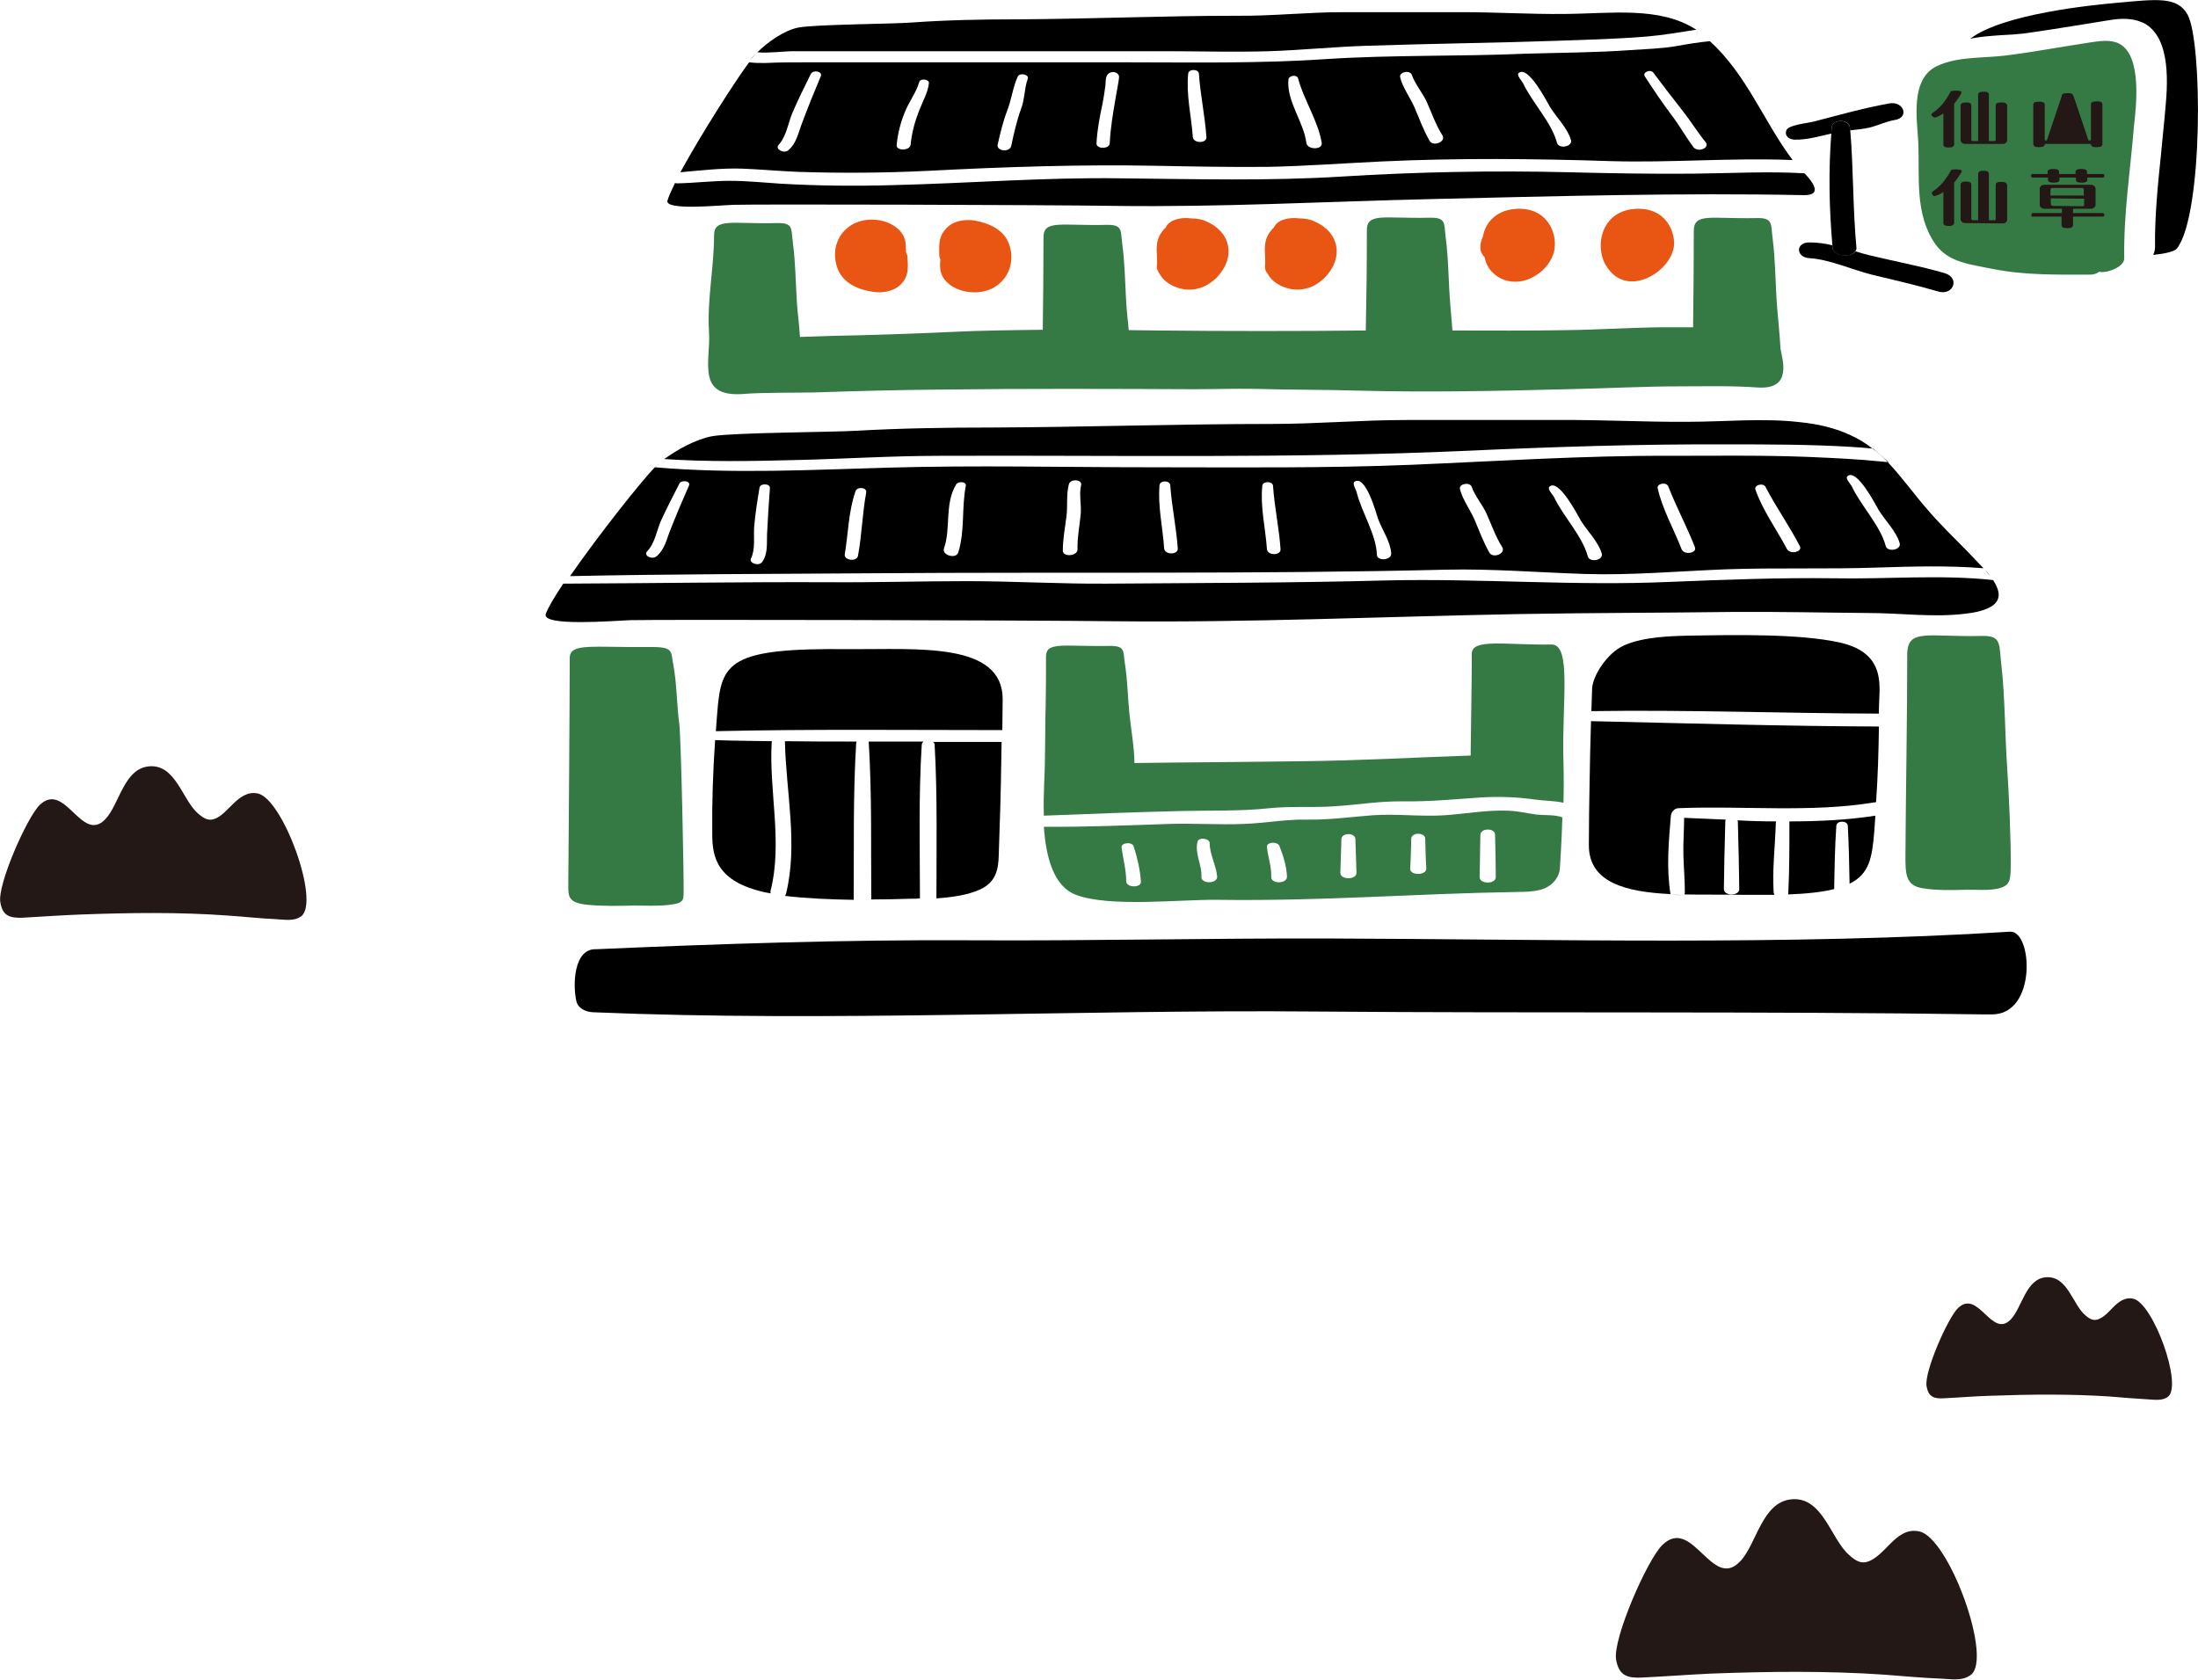 <?xml version="1.0" encoding="utf-8"?>
<!-- Generator: Adobe Illustrator 28.0.0, SVG Export Plug-In . SVG Version: 6.00 Build 0)  -->
<svg version="1.1" id="圖層_1" xmlns="http://www.w3.org/2000/svg" xmlns:xlink="http://www.w3.org/1999/xlink" x="0px" y="0px"
	 viewBox="0 0 613.8 469.2" style="enable-background:new 0 0 613.8 469.2;" xml:space="preserve">
<style type="text/css">
	.st0{fill:#231815;}
	.st1{fill:none;}
	.st2{fill:#357A44;}
	.st3{fill:#E95513;}
</style>
<g>
	<path class="st0" d="M72,221.6c-2.9-0.6-5.1,1.1-7.1,3.1c-1.4,1.3-2.6,2.8-4.3,3.7c-2.1,1.1-3.4,0.4-5.3-1.2
		c-4.3-3.7-6.2-13.6-13.4-13.2c-7.3,0.4-8.5,10.6-12.5,14.8c-6.6,6.9-11.2-10.8-18.3-4c-3.6,3.5-11.9,22.4-11,27.2
		c0.6,3.9,2.8,4.4,6.2,4.3c5.4-0.3,10.9-0.7,16.3-0.9c13.6-0.5,27.5-0.7,41.1,0.3c4.5,0.3,8.9,0.8,13.3,1c2.3,0.1,5.1,0.7,7.1-0.8
		C89.5,251.9,79,223.1,72,221.6z"/>
	<g>
		<g>
			<path d="M501.1,39c3.4,0.1,6.8-0.9,10.3-1.7c0-0.6,0.1-1.1,0.1-1.7c0.2-2.4,4.9-2.4,5.1,0c0,0.3,0,0.5,0.1,0.8
				c1.9-0.2,3.8-0.4,5.5-0.8c2.4-0.6,4.5-1.7,7-2.1c4.1-0.7,2.4-5.4-1.7-4.6c-7.2,1.3-14.2,3.3-21.2,5.1c-1.6,0.4-6.8,0.9-7.4,2.3
				C498.3,37.5,499.1,38.9,501.1,39z"/>
			<path d="M511.7,69c0-0.2,0-0.3,0-0.5c-2.1-0.5-4.2-0.8-6.4-0.8c-4,0-3.8,4.2,0,4.4c5.5,0.3,12.1,3.3,17.4,4.6
				c6.2,1.5,12.4,2.9,18.5,4.7c4.3,1.3,6.2-3.8,1.9-5.1c-6.8-2-14-3.3-21-5c-1.3-0.3-2.6-0.7-3.9-1.1C516.8,72,511.9,71.6,511.7,69z
				"/>
			<path d="M511.5,35.6c0,0.6-0.1,1.1-0.1,1.7c-0.8,10.4-0.6,20.8,0.3,31.2c0,0.2,0,0.3,0,0.5c0.2,2.7,5.1,3.1,6.4,1.2
				c0.2-0.3,0.4-0.7,0.3-1.2c-1-10.8-0.8-21.7-1.7-32.5c0-0.3,0-0.5-0.1-0.8C516.4,33.2,511.7,33.2,511.5,35.6z"/>
			<g>
				<path class="st1" d="M338.7,168.1c2.2,0,2.2-3.5,0-3.5C336.5,164.6,336.5,168.1,338.7,168.1z"/>
				<path d="M210.1,16c-0.2,0.3-0.5,0.6-0.9,1.1l2.2-2.5C210.9,15.1,210.5,15.6,210.1,16z"/>
				<path d="M221.8,14.3c5.4,0,10.8,0,16.2,0c10.4,0,20.8,0,31.2,0c18.7,0,37.5,0,56.2,0c9.7,0,19.4,0.3,29.1,0
					c8.9-0.3,17.8-1.2,26.7-1.5c17.7-0.6,35.5-0.8,53.3-1.4c8.5-0.3,16.9-0.5,25.4-1.2c4.7-0.4,9.2-1.2,13.8-1.9
					c-10.2-6.6-23.6-4.5-36.9-4.4c-9.4,0.1-18.9-0.5-28.3-0.5c-11.2,0-22.3,0-33.5,0c-9.9,0-19.7,1.1-29.5,1
					c-20.6,0-41.1,0.9-61.6,1c-9.8,0-19.7,0.2-29.5,0.9c-5.1,0.4-26.8,0.5-31.5,1.4c-4,0.8-8.7,4.2-11.4,6.9
					C214.8,14.9,218.8,14.3,221.8,14.3z"/>
				<path d="M207.3,47.1c5.2,0.2,10.4,0.7,15.7,0.9c12.1,0.4,24.2,0.3,36.4-0.3c21.2-1.1,42.2-1.8,63.4-1.4
					c10.4,0.2,20.8,0.4,31.2,0.3c10.6-0.2,21.1-1,31.7-1.5c21.3-1,42.9-0.8,64.1-0.1c16.8,0.5,34-1,50.8-0.3c0,0,0,0,0,0
					c-8-10.6-12.7-23.7-23.1-33.2c0,0,0,0,0,0c-3.2,0.3-6.2,0.8-9.5,1.4c-4.2,0.7-8.5,0.8-12.8,1.1c-9.7,0.7-19.5,0.7-29.2,1
					c-18.5,0.8-37.2,0.3-55.7,1.5c-19.1,1.3-38.2,0.9-57.4,0.9c-19.4,0-38.8,0-58.3,0c-9.6,0-19.2,0-28.8,0c-4.1,0-8.1,0-12.2,0.2
					c-1.5,0-3,0-4.4-0.2c-3.7,4.9-13.6,20.4-19.2,30.7v0C195.8,47.6,201.5,46.9,207.3,47.1z M461.7,20.3c2.7,3.6,5.5,7.2,8.3,10.8
					c2.2,2.8,4.1,5.9,6.3,8.6c1.3,1.6-2.1,3-3.4,1.4c-2.1-2.8-3.8-5.9-6-8.8c-2.7-3.6-5.2-7.3-7.6-11
					C458.6,20.2,460.9,19.2,461.7,20.3z M424.1,20.4c2.6-2.3,7.9,8,8.7,9.4c1.9,3.1,4.9,5.9,5.9,9.3c0.5,1.9-3.4,2.6-3.9,0.8
					c-1.5-5.7-6.9-11.2-9.5-16.7C425,22.6,423.4,21,424.1,20.4z M394.3,21c0.8,2.4,3,5,4.1,7.4c1.4,3.1,2.5,6.4,4.4,9.4
					c1.1,1.8-2.6,3.3-3.6,1.5c-1.7-3-2.8-6-4.1-9.1c-1.2-2.8-3.4-5.7-4.1-8.6C390.6,20.1,393.8,19.4,394.3,21z M359.8,22.2
					c0.1-1.1,2.4-1.5,2.7-0.3c1.6,6,5.6,11.9,6.6,18c0.3,2-4,2-4.3,0C364.1,34.1,359.2,28.2,359.8,22.2z M331.8,20.6
					c0.1-1.4,2.9-1.4,3,0c0.4,5.9,1.7,11.8,2.1,17.7c0.1,1.8-3.6,1.8-3.8,0C332.7,32.4,331.2,26.5,331.8,20.6z M307.9,28.9
					c0.4-2.1,0.5-3,0.8-5.1c0.1-1.1-0.1-3,1.3-3.5c1.4-0.6,2.5,0.4,2.5,1.1c0,1-0.7,4.3-1,6.2c-0.7,4.1-1.4,8.2-1.6,12.4
					c-0.1,1.7-3.8,1.7-3.7,0C306.4,36.3,307.1,32.5,307.9,28.9z M278.6,40.4c0.7-3.1,1.5-6.5,2.7-9.6c1.2-3.1,1.5-6.3,2.9-9.4
					c0.5-1.2,3.3-0.6,2.8,0.6c-1,2.8-0.8,5.7-1.9,8.5c-1.2,3.3-2,6.9-2.7,10.2C282,42.7,278.2,42.2,278.6,40.4z M252.6,31.5
					c1.1-2.9,3.3-5.7,4.1-8.6c0.3-1.1,2.8-0.8,2.7,0.3c-0.2,2.5-1.7,5-2.6,7.4c-1.3,3.2-2.2,6.5-2.5,9.8c-0.2,1.8-4.2,1.8-3.9,0
					C250.7,37.4,251.4,34.5,252.6,31.5z M217.4,40.5c2.2-2.4,2.7-6.1,3.8-8.8c1.6-3.7,3.4-7.4,5.2-11c0.6-1.3,3.4-0.8,2.8,0.6
					c-1.8,4.3-3.6,8.7-5.2,13c-1,2.5-1.5,5.7-3.9,7.7C218.8,43,216.4,41.6,217.4,40.5z"/>
				<path d="M204.9,57.2c5.9-0.2,86.3,0,106.4,0.3c29.3,0.4,58.8-1.2,88.2-1.9c34.7-0.8,69.6-1.8,104.3-1.1c2.8,0,3.3-1,2.8-2.4
					c-0.4-1.1-1.5-2.5-2.7-3.7l0,0c-10.3-0.6-20.8,0-31.1,0.1c-11.7,0.1-23.3-0.1-34.9-0.4c-20.9-0.5-42.2-0.1-63.1,1.2
					c-20.7,1.3-41.3,0.7-62.1,0.5c-21.2-0.3-42.2,1.4-63.4,1.9c-10.4,0.3-20.9,0.2-31.3-0.4c-4.7-0.3-9.4-0.8-14.2-0.8
					c-4.9,0-9.7,0.6-14.5,0.7c-0.3,0-0.6,0-0.8-0.1c-1,2.1-1.8,3.8-2.1,4.9C185.5,58.9,201.1,57.3,204.9,57.2z"/>
				<path d="M403.7,159.1c13.1-0.3,26,0.8,39,1.2c13,0.4,26.2-0.8,39.2-1.3c14.2-0.5,28.4,0,42.5-0.5c9.7-0.3,19.7-0.6,29.5,0.2
					c-1.3-1.4-2.7-2.8-4-4.2c-4.1-4.2-8.3-8.2-12-12.6c-3.4-3.9-6.8-8.7-10.8-12.9c-1.3-1.4-2.7-2.7-4.3-3.8
					c-1.9-1.5-3.9-2.7-6.1-3.7c-4.3-2-9.1-3.1-14.1-3.6c-10.3-1.2-20.9-0.1-31.2-0.1c-12,0.1-24-0.6-36-0.5c-14.2,0-28.4,0-42.7,0
					c-12.6,0-25,1.1-37.6,1.1c-26.2,0-52.3,0.9-78.5,1c-12.5,0-25,0.2-37.5,0.9c-6.5,0.4-34.1,0.5-40.1,1.5
					c-4.6,0.8-9.9,3.8-13.5,6.4c11.8,0.8,24.2,0.6,35.9,0.3c13.7-0.3,27.4-1.2,41.2-1.2c49-0.2,98,0.8,146.9-1.4
					c24.2-1.1,48.2-1.9,72.5-1.8c11.6,0,23.2,0,34.9,0.7c2.1,0.1,4.1,0.3,6.2,0.5c1.5,1.2,2.9,2.5,4.3,3.8c-0.6-0.1-1.2-0.1-1.9-0.2
					c-6.9-0.7-13.8-1-20.7-1.3c-12.9-0.5-25.8-0.3-38.7-0.3c-24-0.1-47.9,1.5-71.8,2.5c-24.3,1-48.6,0.7-72.9,0.7
					c-24.4,0-48.8-0.6-73.2,0.1c-21.7,0.6-43.6,1.8-65.3-0.1c0,0,0,0,0,0c0.5-0.5,1.1-1,1.8-1.5c-0.7,0.5-1.3,1.1-1.8,1.5
					c0,0,0,0,0,0c-3.1,3-15.7,18.8-23.7,30.4c28.2-0.6,56.2-0.6,84.4-0.8C296.8,159.7,350.3,160.4,403.7,159.1z M515.9,133
					c2.6-2.3,7.9,8,8.7,9.4c1.9,3.1,4.9,5.9,5.9,9.3c0.5,1.9-3.4,2.6-3.9,0.8c-1.5-5.7-6.9-11.2-9.5-16.7
					C516.8,135.2,515.2,133.6,515.9,133z M493.1,136.1c2.9,5.6,6.6,10.8,9.5,16.4c0.9,1.6-2.7,2.5-3.6,0.8
					c-2.9-5.5-6.8-10.8-8.8-16.6C489.8,135.4,492.5,134.7,493.1,136.1z M465.9,135.9c2.2,5.7,5.2,11.2,7.4,16.9
					c0.7,1.7-3,2.3-3.7,0.6c-2.2-5.7-5.4-11.2-6.7-17.1C462.7,135,465.4,134.5,465.9,135.9z M432.7,135.9c2.6-2.3,7.9,8,8.7,9.4
					c1.9,3.1,4.9,5.9,5.9,9.3c0.5,1.9-3.4,2.6-3.9,0.8c-1.5-5.7-6.9-11.2-9.5-16.7C433.6,138.2,432,136.5,432.7,135.9z M411,136
					c0.8,2.4,3,5,4.1,7.4c1.4,3.1,2.5,6.4,4.4,9.4c1.1,1.8-2.6,3.3-3.6,1.5c-1.7-3-2.8-6-4.1-9.1c-1.2-2.8-3.4-5.7-4.1-8.6
					C407.3,135.1,410.5,134.5,411,136z M378.3,134.5c3.1-1.9,6,8.8,6.5,10.3c1.2,3.3,3.5,6.4,3.7,9.8c0.1,1.9-4,2.2-4,0.3
					c-0.2-5.7-4.3-11.9-5.7-17.6C378.7,136.8,377.5,135,378.3,134.5z M352.5,135.7c0.1-1.4,2.9-1.4,3,0c0.4,5.9,1.7,11.8,2.1,17.7
					c0.1,1.8-3.6,1.8-3.8,0C353.4,147.5,351.9,141.7,352.5,135.7z M323.8,135.5c0.1-1.4,2.9-1.4,3,0c0.4,5.9,1.7,11.8,2.1,17.7
					c0.1,1.8-3.6,1.8-3.8,0C324.7,147.3,323.3,141.5,323.8,135.5z M297.8,144.3c0.4-2.9-0.1-6.2,0.7-9.1c0.5-1.6,3.8-1.3,3.4,0.3
					c-0.6,2.5,0.1,5.4-0.1,8c-0.3,3.3-1,6.6-0.9,9.9c0.1,1.9-4.1,2.3-4.1,0.4C296.8,150.6,297.4,147.5,297.8,144.3z M263.6,153.2
					c2-5.7,0.1-12.4,3.4-17.9c0.6-1,3-0.8,2.7,0.4c-1.2,6.1-0.2,12.5-2.1,18.6C267,156.2,263,155.1,263.6,153.2z M192.4,135.6
					c-1.8,4.1-3.6,8.3-5.2,12.4c-1,2.4-1.5,5.4-3.9,7.4c-1.3,1-3.7-0.3-2.6-1.4c2.2-2.3,2.7-5.8,3.8-8.4c1.6-3.5,3.4-7,5.2-10.5
					C190.2,133.9,193,134.3,192.4,135.6z M214.2,149.2c-0.1,2.5,0.3,5.5-1.4,7.8c-0.9,1.2-3.7,0.3-3.1-1c1.3-2.6,0.7-6.1,0.9-8.8
					c0.3-3.7,0.9-7.4,1.5-11c0.2-1.3,3-1.2,2.9,0.1C214.7,140.6,214.4,144.9,214.2,149.2z M241.9,137.5c-1.1,5.9-1.2,11.8-2.3,17.7
					c-0.3,1.8-4,1.3-3.7-0.4c1-5.9,1-11.8,3-17.6C239.4,135.8,242.1,136.1,241.9,137.5z"/>
				<path d="M554.4,159.2c0.4,0.5,0.9,1,1.2,1.5C555.2,160.3,554.8,159.8,554.4,159.2z"/>
				<path d="M176,173.2c7.5-0.2,110,0,135.5,0.3c37.4,0.4,74.9-1.3,112.3-2c24.4-0.4,35.6-0.3,60.1-0.6c12.6-0.1,25.3,0.2,37.9,0.3
					c9,0,18,1.3,27,0.2c5.4-0.6,8.1-2,9-3.8c0.8-1.6,0.1-3.5-1.2-5.6c0,0,0,0,0,0c-14.7-1.6-29.9-0.2-44.7-0.5
					c-15.1-0.2-30.3,0.4-45.4,1c-26.5,1.2-52.7-1-79.3-0.4c-26,0.7-52,0.7-78,0.9c-13.1,0.1-26.2-0.7-39.2-0.7
					c-12.9,0-25.8,0.4-38.7,0.3c-24.7-0.1-49.3,0.3-74,0.4c-2.5,3.7-4.3,6.8-4.9,8.5C151.3,175,171.1,173.4,176,173.2z"/>
				<path class="st2" d="M177,252.9c3.3,0,6.7,0.2,9.9-0.2c4-0.4,4-1.4,4-3.5c0.1-4.3-0.7-42.8-1.2-47c-0.7-5-0.7-11.6-1.7-16.7
					c-0.7-3.3,0.3-4.8-5.8-4.8c-16.8,0.2-23.1-1.3-23.1,3.1c0,10.4-0.3,53.2-0.4,63.5c0,3-0.1,4.9,5.5,5.4
					C168.4,253.1,172.8,253,177,252.9z"/>
				<path class="st2" d="M553.6,177.6c-15.3,0.4-21-2.3-21,5.3c0,17.7-0.4,38.5-0.5,56.1c0,5.1,0,8.4,5,9.1
					c3.8,0.6,7.8,0.5,11.7,0.4c3-0.1,6,0.3,9-0.3c3.6-0.8,3.6-2.4,3.7-6c0.1-7.3-0.5-20.7-1-28c-0.6-8.6-0.6-19.9-1.6-28.4
					C558.2,180.1,559.1,177.5,553.6,177.6z"/>
				<path class="st2" d="M208,110c4.7-0.4,14.7-0.3,19.4-0.4c11.8-0.4,23.5-0.7,35.3-0.8c23.6-0.3,47.2-0.2,70.7-0.1
					c5.7,0,11.5-0.2,17.1-0.1c9.7,0.3,19.3,0.2,29,0.5c19.4,0.5,38.7,0.1,58.1-0.4c10.5-0.2,21-0.8,31.5-0.8
					c7.2,0,14.4-0.2,21.5,0.3c5.2,0.4,6.9-1.6,7.3-4.1c0.4-2.3-0.4-5-0.7-6.8c-0.2-3.7-0.6-7.5-0.9-11.1c-0.5-5.9-0.5-13.7-1.3-19.7
					c-0.5-3.9,0.2-5.7-4.4-5.6c-12.8,0.3-17.6-1.6-17.6,3.6c0,9.5-0.1,17.9-0.2,26.9c-3,0-6,0-9,0c-8.8,0.1-17.6,0.7-26.4,0.8
					c-10.6,0.2-21.2,0.1-31.8,0.1c-0.2-2.4-0.4-4.9-0.6-7.2c-0.5-5.7-0.5-13.2-1.3-18.9c-0.5-3.8,0.2-5.5-4.4-5.4
					c-12.8,0.3-17.6-1.5-17.6,3.5c0,9.9-0.1,18.5-0.3,28c-0.1,0-0.1,0-0.2,0c-19.2,0.2-38.4,0.2-57.6,0c-2.7,0-5.5-0.1-8.4-0.1
					c-0.2-1.7-0.3-3.4-0.5-5.1c-0.5-5.7-0.5-13.2-1.3-18.9c-0.5-3.8,0.2-5.5-4.4-5.4c-12.8,0.3-17.6-1.5-17.6,3.5
					c0,9.1-0.1,17.2-0.2,25.8c-8.7,0.1-17.3,0.2-25.5,0.6c-11,0.5-22.1,0.9-33.2,1.1c-3,0.1-6.1,0.2-9.1,0.3c-0.2-2.5-0.4-5-0.7-7.5
					c-0.5-5.7-0.5-13.2-1.3-18.9c-0.5-3.8,0.2-5.5-4.4-5.4c-12.8,0.3-17.6-1.5-17.6,3.5c0,9-2,18-1.4,27
					C198.5,101,194.2,111.2,208,110z"/>
				<path class="st2" d="M421,226.4c-6.1-0.2-11.8,0.9-17.8,1.3c-6.7,0.4-13.5-0.5-20.1,0c-6.4,0.5-11.8,1.3-18.3,1.2
					c-5.9-0.1-11.5,1-17.4,1.2c-6.9,0.3-13.8-0.2-20.7,0c-11.8,0.4-23.4,0.9-35.2,0.8c0.6,8.5,2.7,16.8,9.2,19.1
					c9.5,3.4,28.7,1.2,39,1.3c30.5,0.4,53.8-1.7,84.3-2.2c2.1,0,4.2-0.1,6.2-0.6c3.3-0.9,5.2-3.5,5.4-5.9c0.1-2,0.5-7.4,0.7-14.3
					c-1.7-0.8-5.3-0.6-7.2-0.8C426.2,227.1,423.9,226.5,421,226.4z M314.5,246.1c0-3.2-0.9-6.3-1.3-9.4c-0.2-1.4,3-1.7,3.4-0.3
					c1,3.2,1.8,6.5,2,9.8C318.8,248,314.5,248,314.5,246.1z M335.5,244.9c0.2-3.3-1.9-6.4-1.1-9.8c0.3-1.4,3.3-1,3.4,0.3
					c0,3.2,1.8,6.2,2.1,9.4C340,246.9,335.4,246.9,335.5,244.9z M355,244.9c0.1-2.8-0.9-5.5-1.2-8.3c-0.2-1.5,3-1.7,3.5-0.3
					c1.1,2.8,2,5.7,2.1,8.6C359.3,246.9,354.9,246.9,355,244.9z M374.3,243.7c0.1-3.1,0.2-6.3,0.3-9.4c0.1-1.8,3.8-1.8,3.9,0
					c0.1,3.1,0.2,6.3,0.3,9.4C378.9,245.8,374.2,245.8,374.3,243.7z M393.8,242.5c0.2-2.7,0.2-5.5,0.3-8.3c0.1-1.8,3.8-1.8,3.9,0
					c0.1,2.8,0.1,5.5,0.3,8.3C398.4,244.6,393.6,244.6,393.8,242.5z M413.2,244.9c0.1-3.9,0.1-7.9,0.2-11.8c0.1-1.9,4.1-1.9,4.1,0
					c0.1,3.9,0.2,7.9,0.2,11.8C417.8,247,413.1,247,413.2,244.9z"/>
				<path class="st2" d="M433.2,180c-12.8,0.2-22.2-1.8-22.2,2.6c0,10.2-0.2,16.7-0.3,26.9c0,0.6,0,1.1,0,1.5
					c-17.4,0.6-30,1.4-47.5,1.6c-22.7,0.3-32.9,0.3-46.4,0.5c0-4-1-9.8-1.4-13.7c-0.5-4.9-0.5-9.3-1.3-14.3
					c-0.5-3.3,0.2-4.8-4.4-4.7c-12.8,0.2-17.6-1.3-17.6,3c0,5,0,9.6-0.1,14.2c-0.1,2-0.1,4.2-0.1,6.5c0,2.7-0.1,5.4-0.1,8.2
					c0,3.7-0.5,9.5-0.3,15.5c12.8-0.5,25.7-1,38.4-1.3c8.4-0.2,16.4,0.1,24.8-0.8c5.9-0.6,11.7-0.1,17.6-0.5
					c6.7-0.4,12.8-1.5,19.7-1.4c7.4,0.1,14.3-0.6,21.7-1.1c5.2-0.3,9.9-0.1,15,0.6c2.8,0.4,5.4,0.3,7.9,0.9c0.1-3.7,0.1-7.7,0-11.7
					C436.1,196.3,439,179.8,433.2,180z"/>
				<path d="M215.2,248.7c3.4-13.5-0.5-27.8,0.3-41.4c0-0.1,0-0.2,0.1-0.3c-5.3-0.1-10.6-0.1-15.9-0.3v0c-0.6,8.7-0.9,17.4-0.8,26.2
					c0,6.4,1.2,13.3,14.7,16.3c0.5,0.1,1.1,0.2,1.7,0.3h0C215.1,249.3,215.1,249,215.2,248.7z"/>
				<path d="M239.2,207.1L239.2,207.1c-6.7,0-13.4,0-20-0.1c0,0.1,0,0.2,0,0.3c0.3,13.8,3.7,28.6,0.3,42.3c-0.1,0.2-0.1,0.4-0.3,0.6
					c5.8,0.7,12.6,1,19.2,1.1c0.1-14.6-0.2-29.3,0.7-43.9C239.2,207.3,239.2,207.2,239.2,207.1z"/>
				<path d="M219.3,250.2L219.3,250.2l-4-0.6C216.5,249.8,217.9,250,219.3,250.2z"/>
				<path d="M237.1,181.3c-33.6-0.4-35.7,3.6-36.8,17.7c-0.1,1.7-0.3,3.4-0.4,5.2v0l-0.1,2l0.1-2c26.6-0.6,53.4-0.3,80-0.3l0,0
					c0-2.9,0.1-5.7,0.1-8.6C280,179.2,256.2,181.4,237.1,181.3z"/>
				<path d="M257.4,208c0-0.4,0.2-0.6,0.5-0.9c-5.1,0-10.2,0-15.3,0v0c0,0.1,0,0.1,0,0.2c0.9,14.6,0.6,29.3,0.7,43.9
					c3.9,0,7.6-0.1,10.9-0.2c0.9,0,1.8,0,2.7-0.1c0-0.1,0-0.1,0-0.1C256.9,236.6,256.5,222.2,257.4,208z"/>
				<path d="M261,208c0.8,14.3,0.5,28.6,0.5,42.9c4.3-0.3,8.7-0.9,12.2-2.5c4.6-2.1,5.1-5.9,5.2-9.5c0.3-8.7,0.6-17.5,0.7-26.2
					c0-1.9,0.1-3.7,0.1-5.5c-6.4,0-12.8,0-19.2,0C260.8,207.3,261,207.6,261,208z"/>
				<path d="M499.7,230c0,6.4,0,12.9-0.3,19.2c0,0.2,0,0.4-0.1,0.6c5.5-0.2,9.7-0.7,12.9-1.5h0c0.1-5.9,0.2-11.8,0.6-17.7
					c0.1-1.5,3.1-1.5,3.2,0c0.3,5.4,0.4,10.8,0.5,16.2c5.5-2.7,6.3-7.2,6.9-14.6c0.1-1.5,0.2-2.9,0.3-4.4c-7.7,1.2-15.8,1.6-24,1.6
					C499.7,229.7,499.7,229.8,499.7,230z"/>
				<path d="M470.3,250l-3.8-0.1C467.8,249.9,469,249.9,470.3,250z"/>
				<path d="M513.6,179.4c-11-2.4-28.7-2.1-40.6-1.9c-6.3,0.1-14.1,0.3-19.6,2.8c-4.6,2.1-8.7,8.5-8.8,12.1
					c-0.1,2.1-0.1,4.1-0.2,6.2c26.8-0.4,53.5,0.6,80.3,0.7c0,1.2,0,2.4,0,3.6c-26.8-0.1-53.6-0.9-80.4-1.5
					c-0.2,5.7-0.3,11.5-0.4,17.2c-0.1,5.8-0.2,11.5-0.2,17.3c-0.1,10.6,10.3,13.2,22.8,13.8c0,0,0,0,0,0c-1.2-7.3-0.5-14.6,0.1-21.9
					c0.1-0.6,0.3-1.1,0.7-1.4c0.3-0.4,0.8-0.7,1.6-0.7c17.8-0.7,37.1,1.3,54.4-1.6c0.2,0,0.4,0,0.6-0.1c0.5-7,0.7-14.1,0.8-21.2
					c0-1.2,0-2.4,0-3.6v-1.1C524.7,192,527.2,182.4,513.6,179.4z"/>
				<path d="M495.9,230c0-0.2,0-0.4,0.1-0.6c-3.6,0-7.2-0.1-10.8-0.3h0c0,0.1,0.1,0.2,0.1,0.3c0.2,6.3,0.3,12.6,0.4,18.9
					c0,2-4.3,2-4.3,0c0.1-6.3,0.2-12.6,0.4-18.9c0-0.2,0.1-0.3,0.1-0.5c0,0,0,0,0,0c-3.9-0.2-7.8-0.3-11.6-0.5c0,3.5-0.3,7-0.2,10.5
					c0.1,3.4,0.4,6.8,0.4,10.2c0,0.2,0,0.5-0.1,0.7c5.3,0.1,10.9,0,16.1,0.1c3.3,0,6.3,0,9,0c-0.1-0.2-0.1-0.4-0.2-0.7
					C494.9,242.8,495.7,236.5,495.9,230z"/>
				<path class="st3" d="M262.8,76.2c1.6,5.2,10.6,7.4,15.8,3.4c3.5-2.7,4.4-6.9,3.5-10.4c-1-4.1-4.4-6.6-9.9-7.6
					c-2.5-0.4-5.3,0-7.1,1.4c-3,2.4-2.9,5.1-2.8,8.1c0,0.5,0.1,1,0.3,1.4C262.5,73.7,262.4,75,262.8,76.2z"/>
				<path class="st3" d="M252.6,66.6c-1.8-5.2-10.8-7.2-15.9-3c-3.4,2.8-4.1,7-3.1,10.5c1.1,4.1,4.7,6.6,10.2,7.4
					c2.5,0.4,5.3-0.1,7.1-1.5c3-2.4,2.7-5.2,2.5-8.2c0-0.5-0.2-1-0.4-1.4C253,69.1,253,67.8,252.6,66.6z"/>
				<path class="st3" d="M323.9,76.6c0.7,1.3,1.9,2.4,3.8,3.3c7.2,3.2,13.1-2,14.8-6.6c1.6-4.3-0.1-9.1-5.7-11.5
					c-1.3-0.6-2.7-0.8-4.1-0.8c-2.9-0.4-6.2,0.3-7.2,2.6c-0.4,0.3-0.7,0.7-1,1.1c-2.3,3.1-1.2,6-1.4,9.3
					C322.9,74.9,323.3,75.8,323.9,76.6z"/>
				<path class="st3" d="M354.1,76.6c0.7,1.3,1.9,2.4,3.8,3.3c7.2,3.2,13.1-2,14.8-6.6c1.6-4.3-0.1-9.1-5.7-11.5
					c-1.3-0.6-2.7-0.8-4.1-0.8c-2.9-0.4-6.2,0.3-7.2,2.6c-0.4,0.3-0.7,0.7-1,1.1c-2.3,3.1-1.2,6-1.4,9.3
					C353.1,74.9,353.4,75.8,354.1,76.6z"/>
				<path class="st3" d="M418.3,77.3c2.3,1.5,5.4,1.8,8.2,0.8c5-1.9,7.9-6.2,7.7-10.3c-0.1-4.2-3-9.5-9.9-9.5
					c-6.2,0-9.5,3.7-10.2,7.8c-0.4,0.9-0.7,1.8-0.7,2.8c-0.1,1.1,0.4,2.1,1.2,3C415,73.9,416,75.8,418.3,77.3z"/>
				<path class="st3" d="M467.5,67.8c-0.1-4.2-3-9.5-9.9-9.5c-10.4,0-12.4,10.3-9.2,15.7C454.3,84.2,467.7,75.3,467.5,67.8z"/>
				<path d="M561.3,260.2c-62,3.9-128.1,2.1-190.2,1.9c-33.7-0.1-66.8,0.7-100.5,0.5c-33.9-0.2-70.2,1-104.1,2.5
					c-6.4-0.3-6.6,10.3-5.5,14.7c0.4,1.6,2.3,2.8,4.6,2.9c66.4,2.8,135.5-0.8,201.9-0.2c61.7,0.5,124.9-0.1,186.6,0.8
					c0.1,0,0.2,0,0.3,0c0.6,0,1.2,0,1.9,0C568.9,283.3,567.6,259.8,561.3,260.2z"/>
			</g>
			<path class="st2" d="M591.8,12.2c-0.3-0.2-0.6-0.3-1-0.4c-2.2-0.7-4.6-0.3-6.8,0c-8,1.2-15.9,2.7-23.9,3.7
				c-6.3,0.8-13.5,0.2-19.3,3c-7.5,3.7-5.4,15.1-5.1,21.4c0.4,9.4-1.1,19.8,4.7,28.2c3.7,5.3,9.9,5.7,16,7c9.1,1.8,18,1.6,27.3,1.6
				c1,0,1.8-0.3,2.5-0.8c2,0.5,7.1-1.3,7-3.8c-0.2-12.3,1.7-24.5,2.7-36.7C596.5,30,598.3,15.6,591.8,12.2z"/>
			<path d="M610.9,4.1c-2.9-5.2-8.7-4.3-19.9-3.3c-6.6,0.6-31.5,3-40.8,10c3-0.6,6-0.8,9-1c2-0.1,3.8-0.2,5.6-0.4
				c5.3-0.7,10.6-1.6,15.8-2.4c2.7-0.4,5.3-0.9,8-1.3c2.4-0.4,5.4-0.8,8.4,0.1c0.6,0.2,1.1,0.4,1.6,0.6c7.9,4.1,6.7,17.7,6,24.9
				l-0.1,1.2c-0.3,3.4-0.7,6.8-1,10.3c-0.9,8.6-1.8,17.5-1.7,26.2c0,0.8-0.2,1.5-0.5,2.2c3.6-0.4,6.1-1,6.7-1.9
				C615.2,59.7,615.1,11.9,610.9,4.1z"/>
		</g>
		<g>
			<path class="st0" d="M540.5,32.8c0.7-0.2,1.5-0.7,2.2-1.1v8.7c0,0.3,0.2,0.6,0.6,0.7c0.3,0.1,0.6,0.1,0.9,0.1
				c0.4,0,0.7-0.1,0.9-0.1c0.3-0.1,0.6-0.4,0.6-0.7V29c0.9-1.1,1.8-2.5,1.9-2.8c0-0.1,0.1-0.1,0.1-0.2c0.1-0.3-0.1-0.6-0.4-0.6
				c-0.3,0-0.6-0.1-1-0.1c-0.5,0-0.9,0.1-1.3,0.1c-0.2,0-0.3,0.2-0.4,0.4c-0.3,0.5-0.5,1-1.7,2.7c-1.3,1.7-2.7,2.7-3.3,3.1
				c-0.3,0.2-0.3,0.5-0.1,0.8C539.9,32.7,540.1,32.9,540.5,32.8z"/>
			<path class="st0" d="M559.8,28.7c-0.3-0.1-0.6-0.1-1-0.1c-0.4,0-0.7,0.1-0.9,0.1c-0.4,0.1-0.6,0.4-0.6,0.7v9.6
				c0,0.2-0.2,0.4-0.4,0.4l-1.5,0v-13c0-0.3-0.2-0.6-0.6-0.7c-0.3-0.1-0.6-0.1-0.9-0.1c-0.4,0-0.7,0.1-0.9,0.1
				c-0.4,0.1-0.6,0.4-0.6,0.7v13l-1.5,0c-0.2,0-0.4-0.2-0.4-0.4v-9.6c0-0.3-0.2-0.6-0.6-0.7c-0.3-0.1-0.6-0.1-0.9-0.1
				c-0.4,0-0.7,0.1-0.9,0.1c-0.3,0.1-0.6,0.4-0.6,0.7v9.7c0,0.6,0.6,1.1,1.2,1.1l10.6,0c0.7,0,1.2-0.5,1.2-1.1v-9.8
				C560.4,29.1,560.2,28.8,559.8,28.7z"/>
			<path class="st0" d="M547.7,48.2c0-0.1,0.1-0.1,0.1-0.2c0.1-0.3-0.1-0.6-0.4-0.6c-0.3,0-0.6-0.1-1-0.1c-0.5,0-0.9,0-1.3,0.1
				c-0.2,0-0.3,0.2-0.4,0.4c-0.3,0.5-0.5,1-1.7,2.6c-1.3,1.7-2.7,2.7-3.3,3.1c-0.3,0.2-0.3,0.5-0.1,0.8c0.2,0.4,0.5,0.6,0.9,0.4
				c0.7-0.2,1.5-0.6,2.2-1.1v8.7c0,0.3,0.2,0.6,0.6,0.7c0.3,0.1,0.6,0.1,0.9,0.1c0.4,0,0.7,0,0.9-0.1c0.3-0.1,0.6-0.4,0.6-0.7V51
				C546.6,49.9,547.5,48.5,547.7,48.2z"/>
			<path class="st0" d="M559.8,50.9c-0.3-0.1-0.6-0.1-1-0.1c-0.4,0-0.7,0-0.9,0.1c-0.4,0.1-0.6,0.4-0.6,0.7v9.6
				c0,0.2-0.2,0.4-0.4,0.3l-1.5,0v-13c0-0.3-0.2-0.6-0.6-0.7c-0.3-0.1-0.6-0.1-0.9-0.1c-0.4,0-0.7,0-0.9,0.1
				c-0.4,0.1-0.6,0.4-0.6,0.7v13l-1.5,0c-0.2,0-0.4-0.2-0.4-0.4v-9.6c0-0.3-0.2-0.6-0.6-0.7c-0.3-0.1-0.6-0.1-0.9-0.1
				c-0.4,0-0.7,0-0.9,0.1c-0.3,0.1-0.6,0.4-0.6,0.7v9.7c0,0.6,0.6,1.1,1.2,1.1l10.6,0.1c0.7,0,1.2-0.5,1.2-1v-9.8
				C560.4,51.3,560.2,51,559.8,50.9z"/>
			<path class="st0" d="M567.6,49.6l4.3,0v0.3v0.3c0,0.3,0.2,0.6,0.6,0.7c0.3,0.1,0.6,0.1,1,0.1c0.4,0,0.7,0,1-0.1
				c0.4-0.1,0.6-0.4,0.6-0.7v-0.3v-0.3l4.6,0v0.3v0.3c0,0.3,0.2,0.6,0.6,0.7c0.3,0.1,0.6,0.1,1,0.1c0.4,0,0.7,0,1-0.1
				c0.4-0.1,0.6-0.4,0.6-0.7v-0.3v-0.3l4.4,0c0.1,0,0.2-0.1,0.3-0.2c0-0.1,0-0.2,0-0.3c0-0.1,0-0.2,0-0.3c0-0.1-0.1-0.2-0.3-0.2
				l-3.2,0v0l-1.3,0v-0.3v-0.3c0-0.3-0.2-0.6-0.6-0.7c-0.3-0.1-0.6-0.1-1-0.1c-0.4,0-0.7,0-1,0.1c-0.4,0.1-0.6,0.4-0.6,0.7v0.3v0.3
				l-4.6,0v-0.3v-0.3c0-0.3-0.2-0.6-0.6-0.7c-0.3-0.1-0.6-0.1-1-0.1c-0.4,0-0.7,0-1,0.1c-0.4,0.1-0.6,0.4-0.6,0.7v0.3v0.3l-4.3,0
				c-0.1,0-0.2,0.1-0.3,0.2c0,0.1,0,0.2,0,0.3c0,0.1,0,0.2,0,0.3C567.4,49.5,567.5,49.6,567.6,49.6z"/>
			<path class="st0" d="M587.2,59.5l-3.2,0l0,0l-5.1,0v-1.2l5,0c0.7,0,1.3-0.5,1.3-1.1v-4.5c0-0.6-0.6-1.1-1.3-1.1l-13,0
				c-0.7,0-1.3,0.5-1.3,1.1v4.5c0,0.6,0.6,1.1,1.3,1.1l4.9,0v1.2l-1.6,0l-1.1,0l0,0l-5.5,0c-0.1,0-0.2,0.1-0.3,0.2
				c0,0.1,0,0.2,0,0.3c0,0.1,0,0.2,0,0.3c0,0.1,0.1,0.2,0.3,0.2l5.5,0l0,0l2.6,0v2.4c0,0.3,0.2,0.6,0.6,0.7c0.3,0.1,0.6,0.1,1,0.1
				c0.4,0,0.7,0,1-0.1c0.4-0.1,0.6-0.4,0.6-0.7v-2.4l1.5,0l3.7,0l0,0l3.2,0c0.1,0,0.2-0.1,0.3-0.2c0-0.1,0-0.2,0-0.3
				c0-0.1,0-0.2,0-0.3C587.4,59.6,587.3,59.5,587.2,59.5z M573.1,52.5l8.4,0c0.2,0,0.4,0.2,0.4,0.4v1.7l-9.3,0v-1.6
				C572.7,52.6,572.9,52.5,573.1,52.5z M572.7,57v-1.6l9.3,0.1v1.7c0,0.2-0.2,0.4-0.4,0.4l-8.4-0.1C572.9,57.4,572.7,57.2,572.7,57z
				"/>
			<path class="st0" d="M568.4,41c0.3,0.1,0.6,0.1,1,0.1c0.4,0,0.7-0.1,1-0.1c0.4-0.1,0.6-0.4,0.6-0.7v-0.1l12.9,0v0.1
				c0,0.3,0.2,0.6,0.6,0.7c0.3,0.1,0.6,0.1,1,0.1c0.4,0,0.7-0.1,1-0.1c0.4-0.1,0.6-0.4,0.6-0.7v-1v-9.2v-1c0-0.3-0.2-0.6-0.6-0.7
				c-0.3-0.1-0.6-0.1-1-0.1c-0.4,0-0.7,0.1-1,0.1c-0.4,0.1-0.6,0.4-0.6,0.7v1v9.1v0l-0.7,0c-0.3-1-4-11.9-4.1-12.2
				c-0.2-0.4-0.2-0.7-0.7-0.9c-0.3-0.1-0.6-0.1-1-0.1c-0.4,0-0.7,0.1-1,0.1c-0.6,0.1-0.6,0.5-0.7,0.9c-0.1,0.3-3.8,11.2-4.1,12.2
				l-0.6,0v0v-9.1v-0.9c0-0.3-0.2-0.6-0.6-0.7c-0.3-0.1-0.6-0.1-1-0.1c-0.4,0-0.7,0.1-1,0.1c-0.4,0.1-0.6,0.4-0.6,0.7v0.9v9.1v0.9
				C567.8,40.6,568.1,40.9,568.4,41z"/>
		</g>
	</g>
	<path class="st0" d="M595.7,362.7c-2.4-0.5-4.1,0.9-5.7,2.5c-1.1,1.1-2.1,2.3-3.5,3c-1.7,0.9-2.8,0.3-4.2-0.9
		c-3.5-3-4.9-10.9-10.8-10.6c-5.8,0.3-6.8,8.5-10,11.8c-5.3,5.5-9-8.6-14.7-3.2c-2.9,2.8-9.5,17.9-8.8,21.8c0.5,3.1,2.2,3.6,5,3.4
		c4.4-0.2,8.7-0.6,13.1-0.7c10.9-0.4,22-0.5,32.9,0.2c3.6,0.3,7.1,0.6,10.7,0.8c1.9,0.1,4.1,0.5,5.7-0.7
		C609.6,386.9,601.3,363.9,595.7,362.7z"/>
	<path class="st0" d="M536,427.7c-3.5-0.8-6,1.3-8.3,3.6c-1.6,1.6-3.1,3.3-5.1,4.4c-2.5,1.3-4.1,0.5-6.2-1.4
		c-5.1-4.4-7.3-16.1-15.8-15.6c-8.6,0.5-10,12.6-14.7,17.4c-7.8,8.2-13.2-12.7-21.6-4.7c-4.3,4.1-14,26.4-13,32.1
		c0.8,4.6,3.3,5.2,7.3,5c6.4-0.3,12.8-0.8,19.2-1.1c16.1-0.6,32.4-0.8,48.4,0.3c5.3,0.4,10.5,0.9,15.7,1.1c2.8,0.1,6,0.8,8.4-1
		C556.6,463.4,544.3,429.5,536,427.7z"/>
</g>
<g>
</g>
<g>
</g>
<g>
</g>
<g>
</g>
<g>
</g>
<g>
</g>
<g>
</g>
<g>
</g>
<g>
</g>
<g>
</g>
<g>
</g>
<g>
</g>
<g>
</g>
<g>
</g>
<g>
</g>
</svg>
